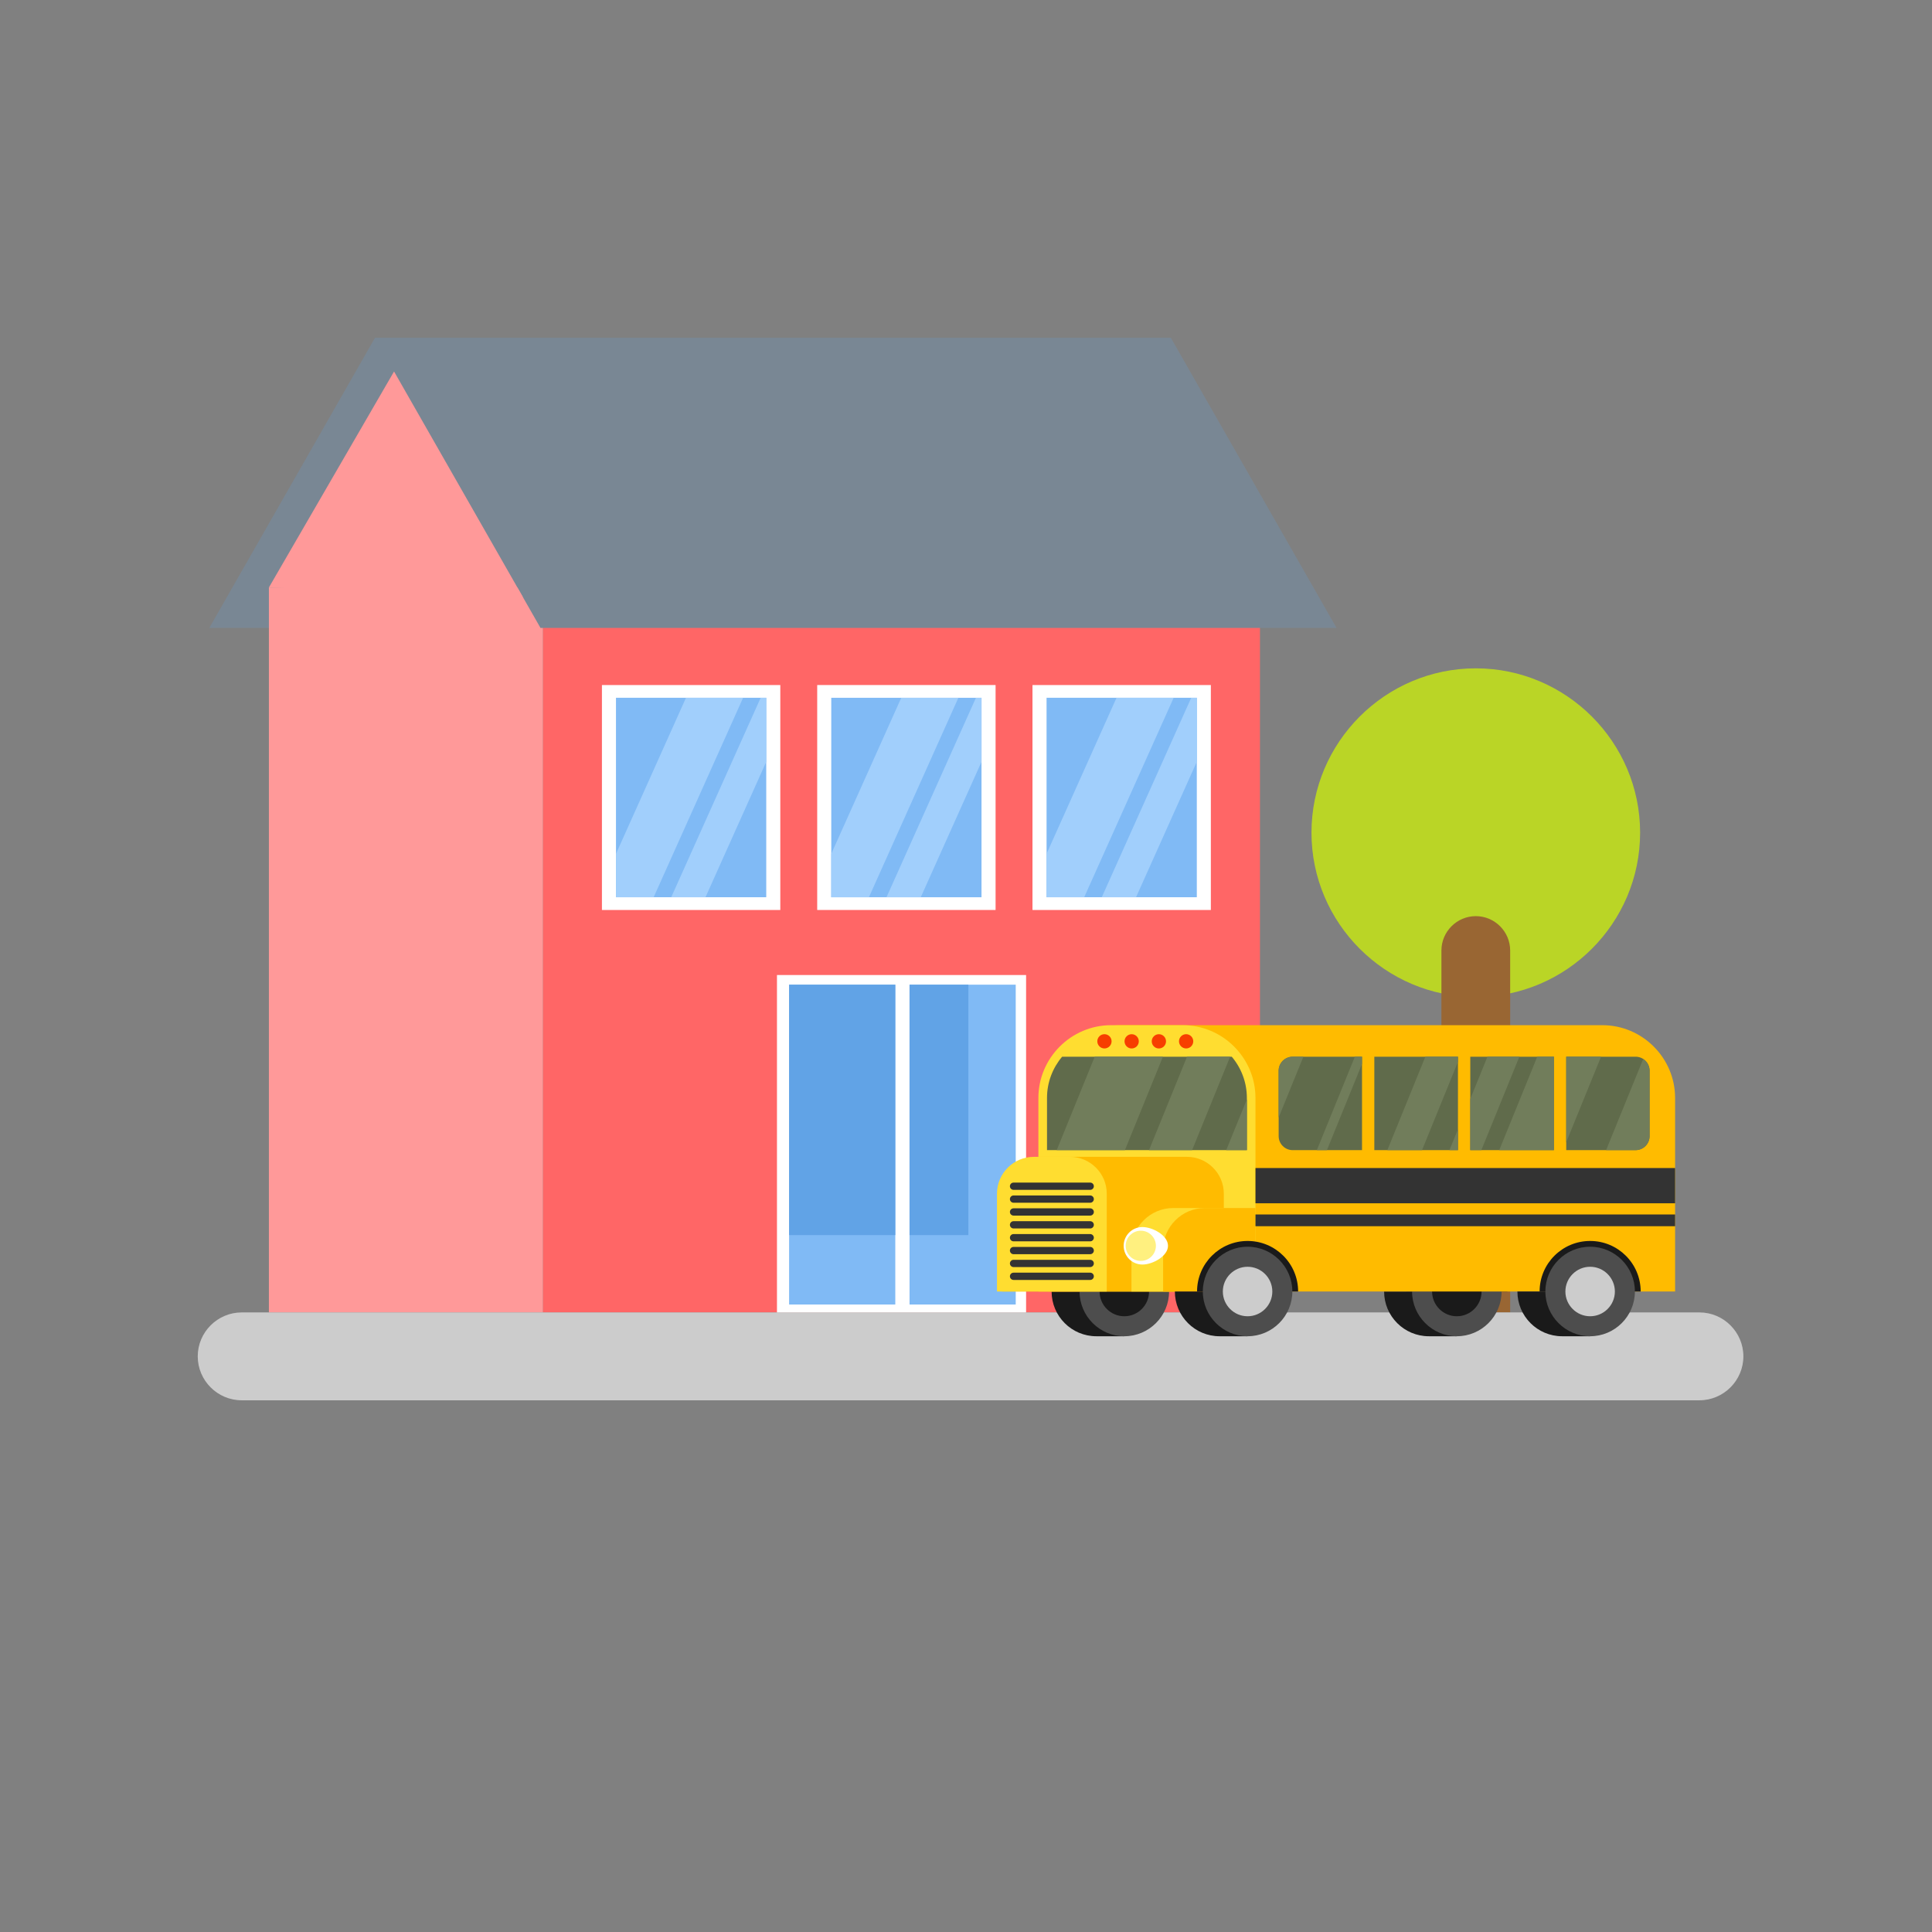 <?xml version="1.0" encoding="UTF-8"?>
<svg version="1.1" viewBox="0 0 880 880" xmlns="http://www.w3.org/2000/svg">
<rect x="0" y="0" width="880" height="880" fill="#808080" stroke="none"/>
<defs>
<clipPath id="a">
<path d="m0 660h660v-660h-660z"/>
</clipPath>
</defs>
<g transform="matrix(1.333 0 0 -1.333 0 880)">
<g clip-path="url(#a)">
<g transform="translate(504.28 319.5)">
<path d="m0 0c30.925 0 56.147 25.223 56.147 56.147 0 30.925-25.222 56.147-56.147 56.147s-56.147-25.222-56.147-56.147c0-30.924 25.222-56.147 56.147-56.147" fill="#bad526" fill-rule="evenodd"/>
</g>
<g transform="translate(504.28 347.12)">
<path d="m0 0c6.461 0 11.746-5.285 11.746-11.746v-123.66h-23.492v123.66c0 6.461 5.286 11.746 11.746 11.746" fill="#963" fill-rule="evenodd"/>
</g>
<g transform="translate(343.53 445.61)">
<path d="m0 0h-272.01l56.583 99.084h272.01z" fill="#798794" fill-rule="evenodd"/>
</g>
<path d="m91.883 211.71h93.68v247.71h-93.68z" fill="#f99" fill-rule="evenodd"/>
<path d="m185.56 211.71h244.97v247.71h-244.97z" fill="#f66" fill-rule="evenodd"/>
<g transform="translate(580.7 211.71)">
<path d="m0 0h-498.12c-8.256 0-15.012-6.756-15.012-15.013v-2e-3c0-8.256 6.756-15.01 15.012-15.01h498.12c8.258 0 15.013 6.754 15.013 15.01v2e-3c0 8.257-6.755 15.013-15.013 15.013" fill="#ccc" fill-rule="evenodd"/>
</g>
<g transform="translate(184.68 445.61)">
<path d="m0 0h272.01l-56.583 99.084h-272.01z" fill="#798794" fill-rule="evenodd"/>
</g>
<g transform="translate(91.883 459.42)">
<path d="m0 0 42.765 73.808 44.029-77.1z" fill="#f99" fill-rule="evenodd"/>
</g>
<path d="m265.49 211.71h85.125v115.29h-85.125z" fill="#fff" fill-rule="evenodd"/>
<path d="m310.79 323.7h36.285v-109.29h-36.285zm-41.151 0h36.284v-109.29h-36.284z" fill="#80baf5" fill-rule="evenodd"/>
<path d="m330.89 238.13h-20.1v85.572h20.1zm-61.251 85.572h36.284v-85.572h-36.284z" fill="#61a3e6" fill-rule="evenodd"/>
<g transform="translate(503.54 218.86)">
<path d="m0 0c0-4.828-2.237-9.137-5.734-11.938v-3.356h-9.56c-8.446 0-15.294 6.848-15.294 15.294z" fill="#1a1a1a" fill-rule="evenodd"/>
</g>
<g transform="translate(515.07 218.86)">
<path d="m0 0h-34.536c0 9.535 7.73 17.269 17.268 17.269s17.268-7.734 17.268-17.269" fill="#1a1a1a" fill-rule="evenodd"/>
</g>
<g transform="translate(497.8 203.57)">
<path d="m0 0c8.423 0 15.294 6.869 15.294 15.294 0 8.423-6.871 15.294-15.294 15.294-8.424 0-15.295-6.871-15.295-15.294 0-8.425 6.871-15.294 15.295-15.294" fill="#4d4d4d" fill-rule="evenodd"/>
</g>
<g transform="translate(497.8 210.4)">
<path d="m0 0c4.656 0 8.454 3.8 8.454 8.456s-3.798 8.454-8.454 8.454-8.455-3.798-8.455-8.454 3.799-8.456 8.455-8.456" fill="#1a1a1a" fill-rule="evenodd"/>
</g>
<g transform="translate(389.92 218.86)">
<path d="m0 0c0-4.828-2.238-9.137-5.735-11.938v-3.356h-9.559c-8.447 0-15.295 6.848-15.295 15.294z" fill="#1a1a1a" fill-rule="evenodd"/>
</g>
<g transform="translate(401.45 218.86)">
<path d="m0 0h-34.537c0 9.535 7.731 17.269 17.268 17.269s17.269-7.734 17.269-17.269" fill="#1a1a1a" fill-rule="evenodd"/>
</g>
<g transform="translate(384.18 203.57)">
<path d="m0 0c8.423 0 15.294 6.869 15.294 15.294 0 8.423-6.871 15.294-15.294 15.294s-15.294-6.871-15.294-15.294c0-8.425 6.871-15.294 15.294-15.294" fill="#4d4d4d" fill-rule="evenodd"/>
</g>
<g transform="translate(384.18 210.4)">
<path d="m0 0c4.656 0 8.454 3.8 8.454 8.456s-3.798 8.454-8.454 8.454-8.454-3.798-8.454-8.454 3.798-8.456 8.454-8.456" fill="#1a1a1a" fill-rule="evenodd"/>
</g>
<g transform="translate(383.12 309.86)">
<path d="m0 0h164.41c13.667 0 24.851-11.185 24.851-24.854v-66.146h-214.12v66.146c0 13.669 11.183 24.854 24.853 24.854" fill="#fb0" fill-rule="evenodd"/>
</g>
<g transform="translate(379.67 309.86)">
<path d="m0 0h24.472c13.67 0 24.853-11.185 24.853-24.854v-66.146h-74.176v66.146c0 13.669 11.183 24.854 24.851 24.854" fill="#ffdd30" fill-rule="evenodd"/>
</g>
<g transform="translate(354.98 264.87)">
<path d="m0 0h50.629c6.912 0 12.566-5.655 12.566-12.565v-33.447h-75.762v33.447c0 6.91 5.657 12.565 12.567 12.565" fill="#fb0" fill-rule="evenodd"/>
</g>
<g transform="translate(353.24 264.87)">
<path d="m0 0h12.372c6.912 0 12.567-5.655 12.567-12.565v-33.447h-37.506v33.447c0 6.91 5.655 12.565 12.567 12.565" fill="#ffdd30" fill-rule="evenodd"/>
</g>
<g transform="translate(362.93 299.09)">
<path d="m0 0h57.961c3.22-3.817 5.166-8.735 5.166-14.086v-17.842h-68.294v17.842c0 5.351 1.947 10.269 5.167 14.086" fill="#606b4b" fill-rule="evenodd"/>
</g>
<g transform="translate(426.06 284.51)">
<path d="m0 0v-17.345h-7.059zm-20.446 14.583-12.994-31.928h14.719l12.995 31.928zm-31.545 0h23.306l-12.993-31.928h-23.306z" fill="#717d5b" fill-rule="evenodd"/>
</g>
<g transform="translate(535.18 299.09)">
<path d="m0 0h23.707c2.628 0 4.78-2.15 4.78-4.779v-22.368c0-2.629-2.152-4.781-4.78-4.781h-23.707zm-32.785 0h28.58v-31.928h-28.58zm-32.788 0h28.581v-31.928h-28.581zm-27.912 0h23.707v-31.928h-23.707c-2.627 0-4.778 2.152-4.778 4.781v22.368c0 2.629 2.151 4.779 4.778 4.779" fill="#606b4b" fill-rule="evenodd"/>
</g>
<g transform="translate(498.18 297.32)">
<path d="m0 0v1.772h-11.131l-12.995-31.928h11.854zm-2.905-30.156 2.905 7.138v-7.138zm23.891 31.928h-10.897l-5.882-14.457v-17.471h3.786zm29.639-31.928 12.677 31.15c1.307-0.855 2.177-2.332 2.177-4.002v-22.368c0-2.629-2.152-4.78-4.78-4.78zm-36.516 0 12.995 31.928h5.683v-31.928zm34.789 31.928-11.906-29.253v29.253zm-84.118 0h2.434v-2.477l-11.986-29.451h-3.441zm-21.273 0h3.684l-8.462-20.797v16.017c0 2.629 2.151 4.78 4.778 4.78" fill="#717d5b" fill-rule="evenodd"/>
</g>
<g transform="translate(549.09 218.86)">
<path d="m0 0c0-4.828-2.24-9.137-5.735-11.938v-3.356h-9.559c-8.447 0-15.295 6.848-15.295 15.294z" fill="#1a1a1a" fill-rule="evenodd"/>
</g>
<g transform="translate(560.62 218.86)">
<path d="m 0,0 h -34.537 c 0,9.535 7.731,17.269 17.269,17.269 C -7.731,17.269 0,9.535 0,0" fill="#1a1a1a" fill-rule="evenodd"/>
</g>
<g transform="translate(543.35 203.57)">
<path d="m0 0c8.425 0 15.294 6.869 15.294 15.294 0 8.423-6.869 15.294-15.294 15.294-8.423 0-15.294-6.871-15.294-15.294 0-8.425 6.871-15.294 15.294-15.294" fill="#4d4d4d" fill-rule="evenodd"/>
</g>
<g transform="translate(543.35 210.4)">
<path d="m0 0c4.656 0 8.454 3.8 8.454 8.456s-3.798 8.454-8.454 8.454-8.454-3.798-8.454-8.454 3.798-8.456 8.454-8.456" fill="#ccc" fill-rule="evenodd"/>
</g>
<g transform="translate(418.18 247.38)">
<path d="m0 0h-17.307c-7.842 0-14.258-6.416-14.258-14.259v-14.258h31.565z" fill="#ffdd30" fill-rule="evenodd"/>
</g>
<g transform="translate(429 247.38)">
<path d="m0 0h-17.308c-7.842 0-14.258-6.416-14.258-14.259v-14.258h31.566z" fill="#fb0" fill-rule="evenodd"/>
</g>
<g transform="translate(432.04 218.86)">
<path d="m0 0c0-4.828-2.237-9.137-5.734-11.938v-3.356h-9.56c-8.446 0-15.294 6.848-15.294 15.294z" fill="#1a1a1a" fill-rule="evenodd"/>
</g>
<g transform="translate(443.57 218.86)">
<path d="m0 0h-34.536c0 9.535 7.73 17.269 17.268 17.269s17.268-7.734 17.268-17.269" fill="#1a1a1a" fill-rule="evenodd"/>
</g>
<g transform="translate(426.3 203.57)">
<path d="m0 0c8.423 0 15.294 6.869 15.294 15.294 0 8.423-6.871 15.294-15.294 15.294-8.424 0-15.295-6.871-15.295-15.294 0-8.425 6.871-15.294 15.295-15.294" fill="#4d4d4d" fill-rule="evenodd"/>
</g>
<g transform="translate(426.3 210.4)">
<path d="m0 0c4.656 0 8.454 3.8 8.454 8.456s-3.798 8.454-8.454 8.454-8.455-3.798-8.455-8.454 3.799-8.456 8.455-8.456" fill="#ccc" fill-rule="evenodd"/>
</g>
<path d="m572.38 245.18h-143.38v-4.014h143.38zm-143.38 15.867h143.38v-12.044h-143.38z" fill="#333" fill-rule="evenodd"/>
<g transform="translate(346.33 247.28)">
<path d="m0 0h26.192c0.683 0 1.244-0.56 1.244-1.241 0-0.685-0.561-1.243-1.244-1.243h-26.192c-0.682 0-1.243 0.558-1.243 1.243 0 0.681 0.561 1.241 1.243 1.241m0-4.396h26.192c0.683 0 1.244-0.56 1.244-1.244s-0.561-1.243-1.244-1.243h-26.192c-0.682 0-1.243 0.559-1.243 1.243s0.561 1.244 1.243 1.244m0-4.399h26.192c0.683 0 1.244-0.559 1.244-1.243 0-0.683-0.561-1.241-1.244-1.241h-26.192c-0.682 0-1.243 0.558-1.243 1.241 0 0.684 0.561 1.243 1.243 1.243m0-4.396h26.192c0.683 0 1.244-0.559 1.244-1.244 0-0.681-0.561-1.241-1.244-1.241h-26.192c-0.682 0-1.243 0.56-1.243 1.241 0 0.685 0.561 1.244 1.243 1.244m0-4.396h26.192c0.683 0 1.244-0.559 1.244-1.244 0-0.684-0.561-1.243-1.244-1.243h-26.192c-0.682 0-1.243 0.559-1.243 1.243 0 0.685 0.561 1.244 1.243 1.244m0-4.398h26.192c0.683 0 1.244-0.56 1.244-1.244s-0.561-1.241-1.244-1.241h-26.192c-0.682 0-1.243 0.557-1.243 1.241s0.561 1.244 1.243 1.244m0 30.779h26.192c0.683 0 1.244-0.559 1.244-1.243s-0.561-1.243-1.244-1.243h-26.192c-0.682 0-1.243 0.559-1.243 1.243s0.561 1.243 1.243 1.243m0-4.398h26.192c0.683 0 1.244-0.559 1.244-1.242s-0.561-1.243-1.244-1.243h-26.192c-0.682 0-1.243 0.56-1.243 1.243s0.561 1.242 1.243 1.242" fill="#333" fill-rule="evenodd"/>
</g>
<g transform="translate(390.36 240.88)">
<path d="m0 0c3.536 0 8.746-2.867 8.746-6.405 0-3.536-5.21-6.405-8.746-6.405-3.538 0-6.405 2.869-6.405 6.405 0 3.538 2.867 6.405 6.405 6.405" fill="#fff" fill-rule="evenodd"/>
</g>
<g transform="translate(389.81 229.31)">
<path d="m0 0c2.844 0 5.162 2.318 5.162 5.161 0 2.844-2.318 5.164-5.162 5.164-2.843 0-5.161-2.32-5.161-5.164 0-2.843 2.318-5.161 5.161-5.161" fill="#fff07f" fill-rule="evenodd"/>
</g>
<g transform="translate(377.39 301.91)">
<path d="m0 0c1.343 0 2.438 1.096 2.438 2.438 0 1.341-1.095 2.437-2.438 2.437s-2.438-1.096-2.438-2.437c0-1.342 1.095-2.438 2.438-2.438" fill="#f73e00" fill-rule="evenodd"/>
</g>
<g transform="translate(386.69 306.78)">
<path d="m0 0c1.347 0 2.438-1.092 2.438-2.438 0-1.345-1.091-2.437-2.438-2.437-1.345 0-2.436 1.092-2.436 2.437 0 1.346 1.091 2.438 2.436 2.438" fill="#f73e00" fill-rule="evenodd"/>
</g>
<g transform="translate(395.99 306.78)">
<path d="m0 0c1.347 0 2.438-1.092 2.438-2.438 0-1.345-1.091-2.437-2.438-2.437-1.345 0-2.438 1.092-2.438 2.437 0 1.346 1.093 2.438 2.438 2.438" fill="#f73e00" fill-rule="evenodd"/>
</g>
<g transform="translate(405.3 301.91)">
<path d="m0 0c1.341 0 2.438 1.096 2.438 2.438 0 1.341-1.097 2.437-2.438 2.437-1.343 0-2.438-1.096-2.438-2.437 0-1.342 1.095-2.438 2.438-2.438" fill="#f73e00" fill-rule="evenodd"/>
</g>
<path d="m205.68 349.22h60.95v76.865h-60.95z" fill="#fff" fill-rule="evenodd"/>
<path d="m210.48 353.58h51.345v68.158h-51.345z" fill="#80baf5" fill-rule="evenodd"/>
<g transform="translate(259.92 421.73)">
<path d="m0 0-30.566-68.157h11.709l20.765 46.301v21.856zm-25.521 0h19.516l-30.566-68.157h-12.864v14.836z" fill="#a1cffc" fill-rule="evenodd"/>
</g>
<path d="m279.24 426.09h60.952v-76.866h-60.952z" fill="#fff" fill-rule="evenodd"/>
<path d="m284.04 421.73h51.343v-68.157h-51.343z" fill="#80baf5" fill-rule="evenodd"/>
<g transform="translate(333.48 421.73)">
<path d="m0 0c-10.19-22.72-20.379-45.439-30.566-68.157h11.709c6.923 15.432 13.843 30.867 20.765 46.301v21.856zm-25.521 0h19.516c-10.19-22.72-20.379-45.439-30.567-68.157h-12.863v14.836c7.972 17.773 15.942 35.548 23.914 53.321" fill="#a1cffc" fill-rule="evenodd"/>
</g>
<path d="m352.8 349.22h60.952v76.865h-60.952z" fill="#fff" fill-rule="evenodd"/>
<path d="m357.61 353.58h51.342v68.158h-51.342z" fill="#80baf5" fill-rule="evenodd"/>
<g transform="translate(407.04 421.73)">
<path d="m0 0-30.567-68.157h11.709l20.765 46.301v21.856zm-25.522 0h19.517l-30.567-68.157h-12.863v14.836z" fill="#a1cffc" fill-rule="evenodd"/>
</g>
</g>
</g>
</svg>

